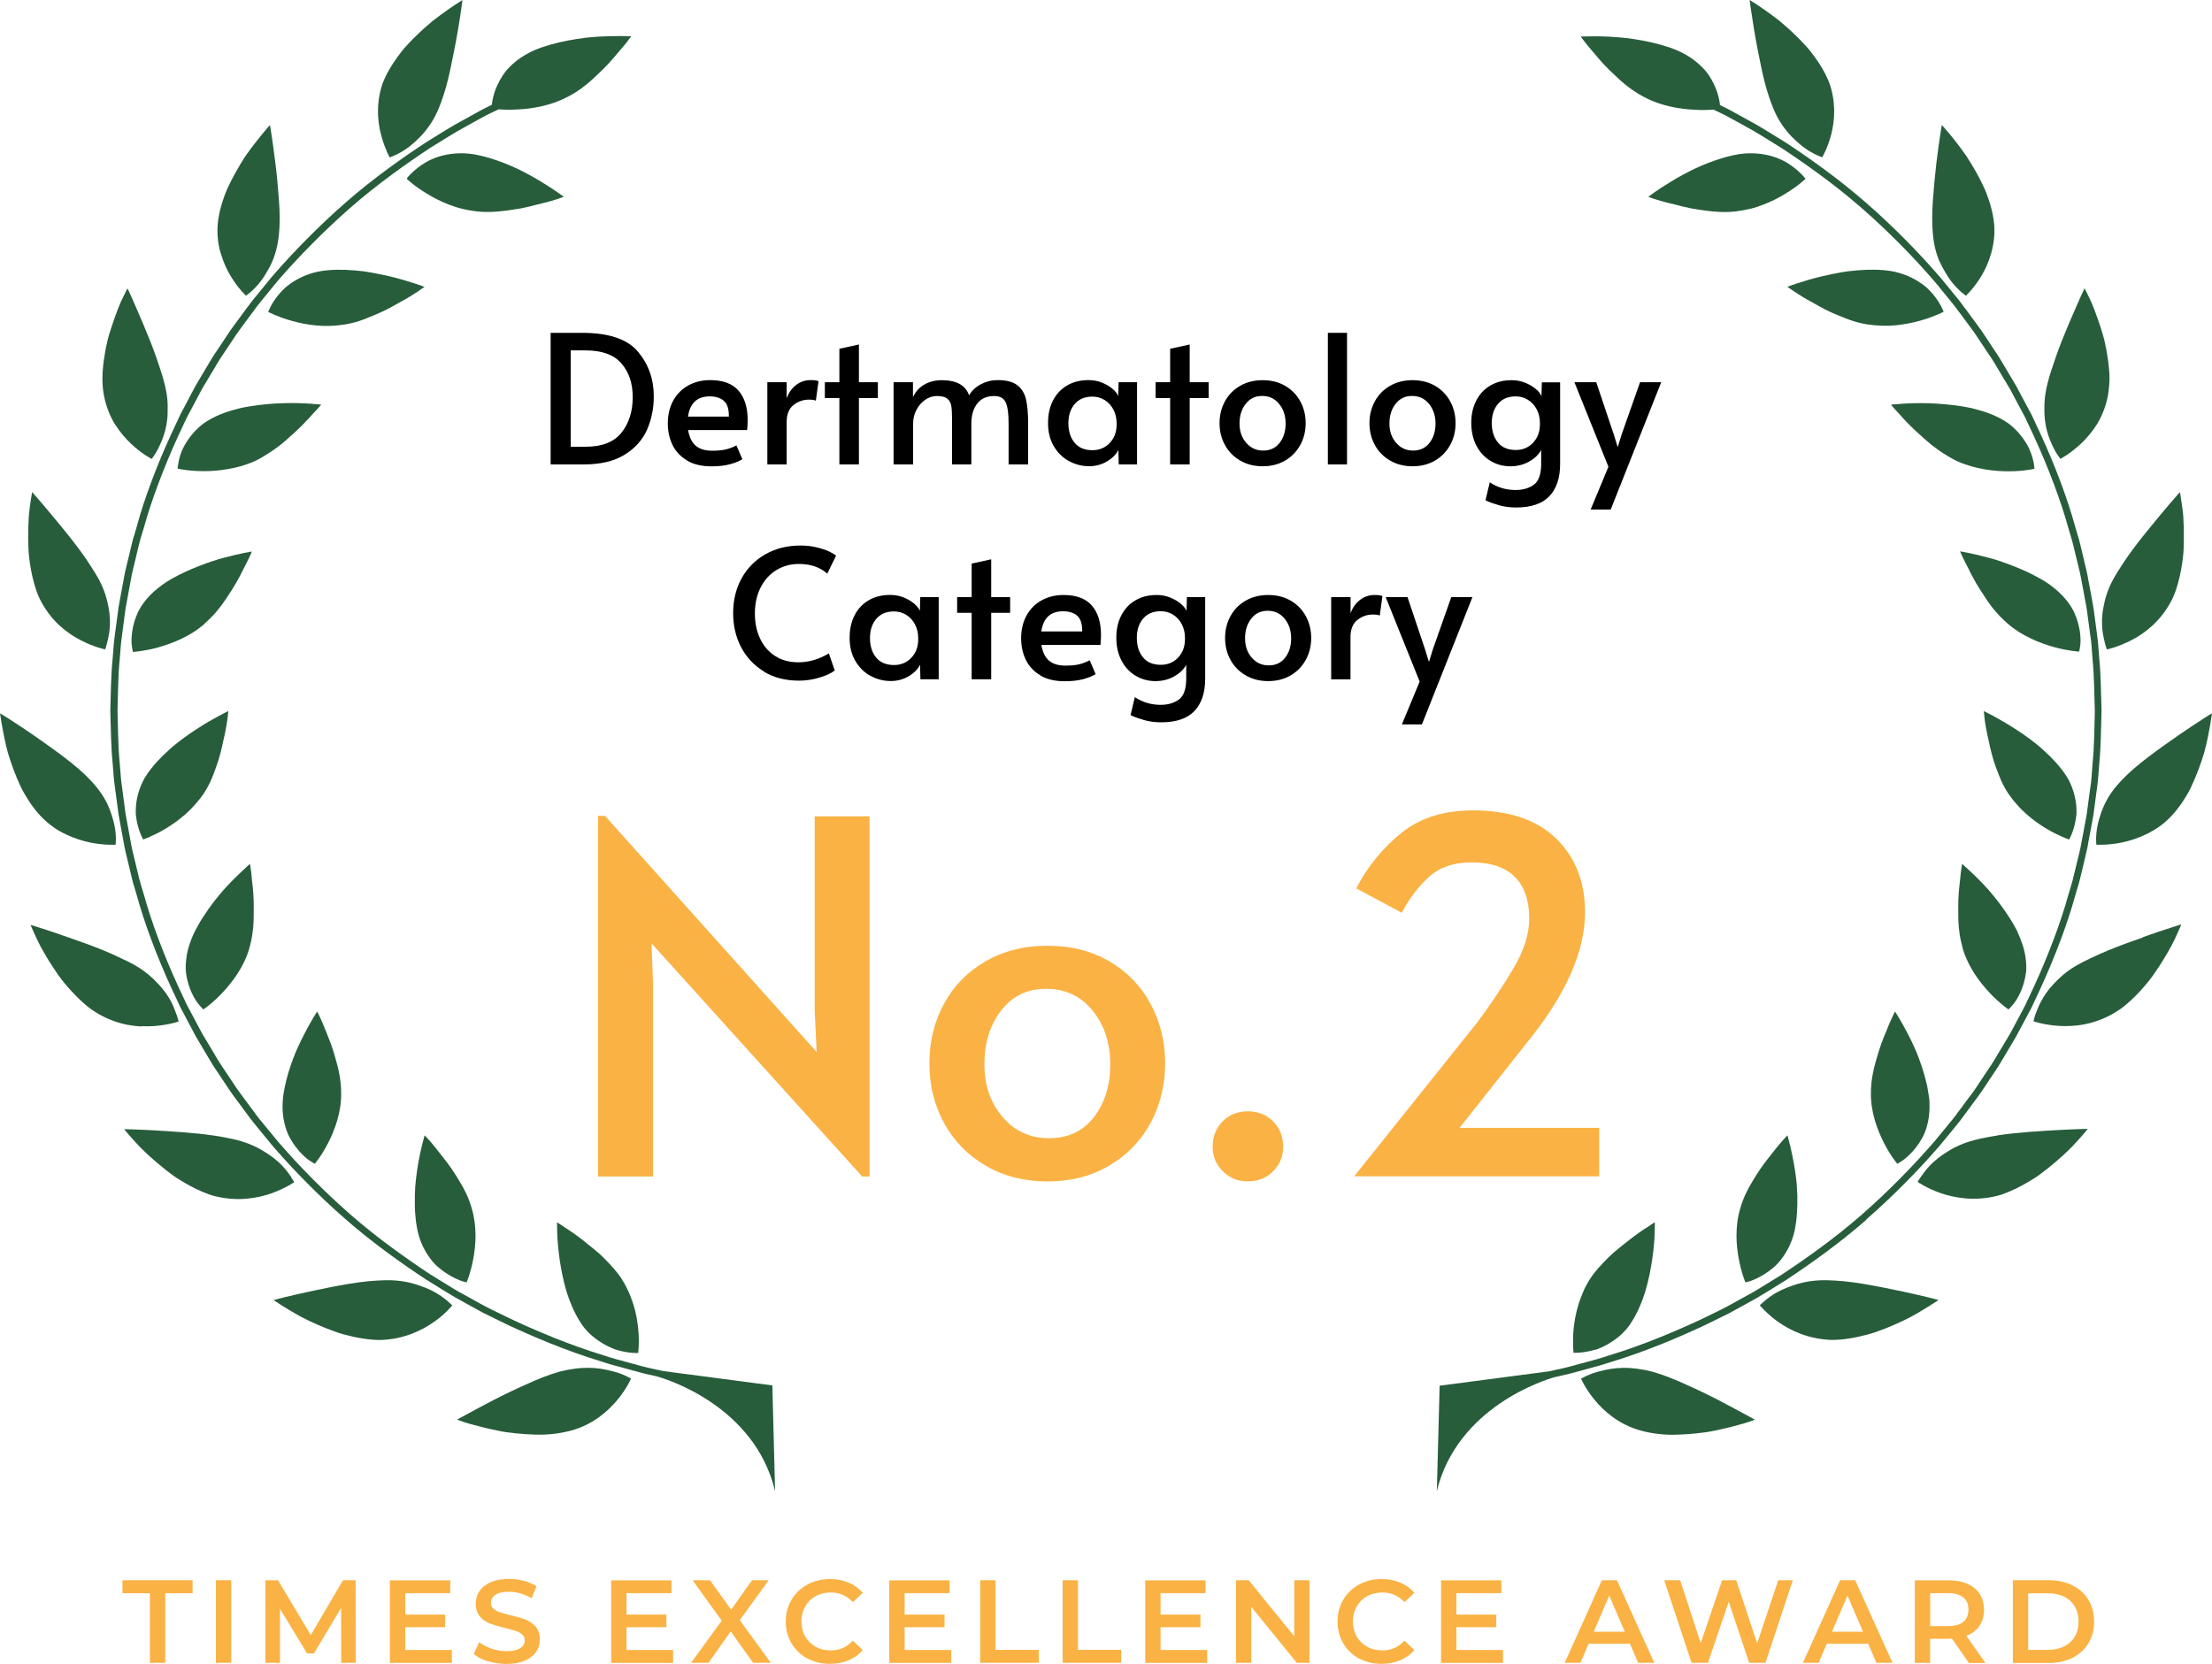 <svg xmlns="http://www.w3.org/2000/svg" id="Layer_2" data-name="Layer 2" viewBox="0 0 300 225.72"><defs><style>      .cls-1 {        fill: #275d3b;      }      .cls-2 {        fill: #fab244;      }    </style></defs><g id="Layer_1-2" data-name="Layer 1"><g><g><g><path class="cls-1" d="M79.81,185.54c-.58,0-1.19,.03-1.84,.12-.17,.03-.34,.05-.5,.08-.17,.02-.33,.06-.51,.08-.34,.07-.69,.15-1.05,.24-1.43,.39-2.99,1.02-4.56,1.74-1.54,.68-3.09,1.43-4.48,2.15-1.39,.71-2.61,1.39-3.49,1.86-.87,.46-1.39,.76-1.39,.76,0,0,.14,.05,.41,.15,.27,.09,.64,.24,1.13,.37,.98,.28,2.34,.64,3.9,.96,.39,.08,.78,.16,1.19,.22,.42,.06,.84,.1,1.27,.15,.86,.09,1.73,.16,2.6,.18,1.74,.07,3.48-.14,4.98-.55,3-.82,5.04-2.67,6.3-4.2,1.27-1.55,1.81-2.84,1.81-2.84,0,0-1.03-.67-2.74-1.06-.85-.21-1.87-.41-3.02-.41Z"></path><path class="cls-1" d="M84.4,173.61c-.7-1.11-1.63-2.09-2.58-3.04-.47-.47-.98-.9-1.48-1.3-.26-.21-.5-.4-.73-.59-.23-.2-.48-.38-.7-.56-.93-.72-1.77-1.29-2.38-1.67-.61-.42-.99-.65-.99-.65,0,0,0,.54,.03,1.44,.03,.9,.12,2.1,.31,3.47,.2,1.38,.49,2.92,.93,4.42,.45,1.46,1.06,2.88,1.79,4.05,.17,.3,.37,.58,.57,.84,.09,.13,.2,.25,.31,.37,.1,.12,.2,.23,.31,.34,.43,.43,.89,.8,1.34,1.11,.45,.31,.9,.58,1.34,.79,.44,.21,.86,.4,1.27,.51,1.62,.47,2.81,.39,2.81,.39,0,0,.2-1.4,0-3.32-.1-.96-.27-2.06-.62-3.17-.09-.28-.18-.57-.29-.84-.1-.29-.22-.59-.34-.87-.26-.57-.55-1.15-.9-1.7Z"></path><path class="cls-1" d="M60.74,176.52c-.39-.33-.97-.78-1.72-1.21-.39-.21-.8-.42-1.27-.61-.47-.19-1-.36-1.54-.54-1.1-.32-2.39-.52-3.9-.5-.77,.02-1.55,.06-2.37,.14-.8,.08-1.66,.19-2.49,.33-.86,.14-1.71,.3-2.54,.46-.82,.17-1.63,.33-2.39,.49-1.53,.32-2.88,.64-3.85,.87-.99,.24-1.57,.4-1.57,.4,0,0,.5,.35,1.35,.88,.41,.26,.94,.57,1.52,.91,.28,.17,.6,.34,.92,.52,.32,.17,.67,.34,1.03,.51,.71,.34,1.48,.67,2.26,.99,.4,.16,.8,.31,1.21,.45,.21,.08,.4,.15,.61,.22,.21,.06,.41,.12,.62,.18,1.69,.46,3.4,.76,4.95,.76,3.16-.09,5.59-1.27,7.24-2.42,.83-.56,1.46-1.15,1.89-1.58,.42-.42,.64-.7,.64-.7,0,0-.05-.05-.15-.14-.11-.1-.26-.22-.45-.4Z"></path><path class="cls-1" d="M56.83,167.71c.39,1.29,1,2.36,1.68,3.21,.33,.44,.7,.8,1.08,1.1,.37,.31,.74,.57,1.1,.8,.71,.45,1.35,.73,1.82,.91,.23,.09,.44,.13,.56,.17,.15,.04,.21,.05,.21,.05,0,0,.15-.32,.33-.88,.18-.56,.4-1.35,.58-2.31,.36-1.92,.52-4.44-.23-6.91-.35-1.27-.94-2.49-1.64-3.61-.67-1.14-1.41-2.23-2.13-3.12-.37-.44-.68-.89-1-1.27-.29-.38-.58-.71-.81-.99-.47-.54-.79-.85-.79-.85,0,0-.16,.52-.36,1.38-.22,.86-.47,2.06-.67,3.44-.1,.7-.2,1.44-.25,2.2-.04,.75-.07,1.52-.05,2.28,0,.77,.05,1.54,.14,2.28,.1,.74,.23,1.47,.43,2.11Z"></path><path class="cls-1" d="M39.5,159.67c-.29-.42-.69-1-1.3-1.62-.6-.61-1.39-1.26-2.38-1.85-.97-.61-2.15-1.15-3.59-1.53-.5-.13-1-.24-1.54-.34-.52-.11-1.05-.2-1.6-.28-2.74-.41-5.85-.57-8.19-.72-2.37-.13-4.06-.16-4.06-.16,0,0,.57,.73,1.56,1.8,.96,1.08,2.43,2.42,4.07,3.72,.25,.2,.51,.38,.76,.58,.13,.1,.26,.19,.4,.29,.12,.09,.27,.17,.4,.27,.56,.35,1.12,.69,1.69,1,.58,.31,1.14,.59,1.72,.83,.58,.25,1.13,.46,1.72,.6,3.07,.76,5.72,.29,7.64-.38,1.93-.69,3.1-1.52,3.1-1.52,0,0-.13-.26-.42-.67Z"></path><path class="cls-1" d="M40.52,156.1c.56,.62,1.07,1.08,1.5,1.36,.42,.28,.68,.4,.68,.4,0,0,.92-1.08,1.79-2.8,.9-1.74,1.8-4.14,1.78-6.7,0-.94-.09-1.93-.29-2.87-.09-.47-.22-.94-.34-1.41-.14-.45-.25-.92-.39-1.36-.23-.77-.5-1.49-.77-2.14-.07-.17-.14-.32-.19-.48-.07-.15-.12-.31-.19-.46-.11-.3-.22-.57-.33-.82-.43-1-.76-1.61-.76-1.61,0,0-.83,1.27-1.81,3.19-.25,.48-.5,.99-.75,1.55-.13,.28-.25,.57-.38,.85-.12,.28-.23,.58-.34,.87-.44,1.18-.84,2.45-1.09,3.7-.11,.48-.18,.96-.25,1.43-.05,.47-.07,.92-.07,1.35,0,1.36,.28,2.54,.68,3.55,.42,.99,1,1.78,1.54,2.4Z"></path><path class="cls-1" d="M19.13,139.2c.59,.03,1.15,.02,1.68-.01,2.04-.14,3.41-.62,3.41-.62,0,0-.06-.29-.21-.77-.08-.24-.19-.52-.32-.83-.11-.33-.28-.69-.46-1.06-.4-.76-.96-1.59-1.75-2.42-.18-.19-.38-.39-.61-.63-.22-.21-.45-.42-.69-.62-.5-.41-1.06-.82-1.69-1.19-.64-.38-1.34-.74-2.11-1.08-.72-.35-1.49-.7-2.27-1.02-1.57-.64-3.22-1.24-4.72-1.75-1.46-.52-2.76-.96-3.71-1.26-.95-.31-1.54-.48-1.54-.48,0,0,.23,.55,.64,1.44,.21,.45,.45,.99,.76,1.57,.32,.58,.69,1.2,1.09,1.87,.42,.65,.86,1.34,1.35,2.03,.12,.16,.24,.33,.37,.5,.14,.16,.27,.33,.4,.5,.28,.33,.56,.65,.84,.97,.58,.63,1.18,1.24,1.8,1.78,.31,.28,.62,.53,.95,.77,.33,.23,.66,.44,1,.64,1.35,.78,2.7,1.24,3.97,1.49,.64,.12,1.24,.19,1.82,.22Z"></path><path class="cls-1" d="M25.22,131.93c.13,1.05,.43,1.97,.77,2.72,.17,.37,.36,.7,.53,.99,.18,.29,.37,.52,.52,.71,.32,.38,.54,.58,.54,.58,0,0,1.19-.79,2.54-2.22,.34-.35,.68-.74,1.02-1.17,.36-.44,.71-.92,1.04-1.41,.65-1,1.23-2.13,1.6-3.37,.09-.31,.16-.62,.24-.94,.07-.32,.14-.65,.19-.98,.1-.65,.17-1.32,.19-1.97,.02-1.3,.04-2.6-.05-3.73-.04-.57-.1-1.1-.16-1.57-.04-.48-.08-.9-.12-1.25-.08-.71-.17-1.13-.17-1.13,0,0-.42,.35-1.07,.97-.65,.61-1.56,1.5-2.52,2.57-.92,1.06-1.89,2.29-2.73,3.61-.43,.65-.81,1.33-1.16,2.01-.33,.67-.59,1.34-.79,1.99-.21,.65-.32,1.28-.38,1.88-.04,.3-.06,.59-.06,.88,0,.14,0,.29,0,.42,0,.14,.03,.27,.05,.41Z"></path><path class="cls-1" d="M7.18,112.16c.58,.41,1.16,.74,1.76,1.02,1.16,.56,2.3,.9,3.3,1.11,2,.4,3.44,.29,3.44,.29,0,0,.17-1.18-.2-2.83-.09-.42-.24-.86-.38-1.32-.15-.47-.34-.96-.58-1.47-.25-.5-.56-1.02-.93-1.54-.19-.27-.39-.52-.62-.79-.11-.13-.22-.26-.34-.4-.12-.13-.23-.26-.36-.39-1.96-2.12-5.14-4.29-7.64-6.06-1.27-.87-2.42-1.63-3.26-2.17-.84-.54-1.36-.85-1.36-.85,0,0,.07,.58,.24,1.55,.17,.96,.41,2.29,.81,3.77,.45,1.48,1.02,3.09,1.74,4.61,.18,.38,.38,.76,.6,1.12,.22,.36,.43,.71,.66,1.05,.46,.68,.96,1.32,1.48,1.86,.54,.56,1.07,1.04,1.66,1.44Z"></path><path class="cls-1" d="M19.39,113.88s1.38-.46,3.08-1.48c.86-.52,1.79-1.17,2.69-1.96,.45-.4,.88-.83,1.29-1.3,.42-.47,.83-.98,1.2-1.53,.36-.55,.68-1.14,.95-1.74,.28-.6,.48-1.22,.72-1.85,.46-1.25,.76-2.5,.98-3.61,.28-1.13,.44-2.11,.54-2.82,.09-.7,.12-1.13,.12-1.13,0,0-.5,.24-1.29,.66-.8,.43-1.89,1.05-3.1,1.84-1.19,.79-2.53,1.73-3.67,2.78-1.16,1.04-2.23,2.19-3,3.35-.4,.58-.66,1.15-.88,1.71-.21,.56-.36,1.11-.46,1.64-.1,.52-.14,1.04-.15,1.51-.02,.47,.05,.91,.12,1.32,.29,1.61,.89,2.61,.89,2.61Z"></path><path class="cls-1" d="M4.05,76.37c.09,.63,.21,1.26,.35,1.87,.29,1.23,.64,2.39,1.21,3.42,.73,1.35,1.62,2.43,2.56,3.28,.95,.85,1.92,1.48,2.84,1.94,1.83,.93,3.24,1.21,3.24,1.21,0,0,.13-.27,.24-.76,.12-.49,.31-1.17,.38-2.02,.08-.84,.06-1.84-.15-2.94-.2-1.1-.55-2.31-1.22-3.6-.23-.42-.48-.87-.77-1.32-.13-.22-.28-.44-.43-.67-.15-.21-.29-.45-.43-.67-.76-1.12-1.61-2.26-2.47-3.34-.86-1.08-1.72-2.12-2.46-3-1.47-1.78-2.58-3.02-2.58-3.02,0,0-.18,.9-.35,2.32-.11,.71-.14,1.56-.17,2.47-.03,.92-.03,1.91,.02,2.93,.02,.62,.1,1.26,.19,1.9Z"></path><path class="cls-1" d="M27.74,84.59c.19-.15,.36-.32,.53-.49,.18-.17,.36-.34,.53-.52,.35-.35,.67-.73,.96-1.12,.31-.38,.59-.78,.86-1.18,.28-.42,.54-.82,.78-1.19,.44-.68,.83-1.36,1.15-1.98,.17-.32,.32-.62,.46-.9,.12-.29,.29-.55,.4-.79,.5-.97,.75-1.61,.75-1.61,0,0-1.53,.24-3.69,.82-.53,.14-1.12,.3-1.69,.5-.57,.19-1.19,.41-1.78,.65-1.22,.47-2.46,1.03-3.62,1.68-.89,.49-1.65,1.05-2.34,1.64-1.04,.9-1.8,1.89-2.29,2.86-.46,.96-.71,1.9-.82,2.71-.11,.82-.13,1.5-.04,1.99,.06,.48,.14,.77,.14,.77,0,0,1.44-.07,3.37-.6,1.92-.53,4.4-1.49,6.35-3.22Z"></path><path class="cls-1" d="M15.62,57.59c.68,1.07,1.45,1.95,2.19,2.64,1.47,1.38,2.76,2.02,2.76,2.02,0,0,.19-.23,.46-.65,.27-.42,.6-1.07,.92-1.84,.32-.79,.61-1.74,.73-2.86,.06-.55,.06-1.16,.06-1.78s-.06-1.29-.19-2c-.13-.71-.32-1.45-.55-2.22-.12-.38-.24-.77-.38-1.16-.13-.38-.26-.77-.39-1.16-.54-1.56-1.17-3.12-1.77-4.53-.3-.69-.58-1.36-.84-1.96-.26-.59-.5-1.12-.68-1.56-.39-.89-.65-1.41-.65-1.41,0,0-.29,.52-.7,1.41-.23,.44-.44,.99-.68,1.6-.23,.62-.48,1.3-.72,2.03-.12,.37-.24,.74-.36,1.12-.11,.39-.23,.78-.31,1.19-.19,.8-.33,1.64-.45,2.47-.11,.83-.18,1.67-.18,2.47,0,.82,.08,1.61,.23,2.35,.3,1.49,.83,2.75,1.49,3.83Z"></path><path class="cls-1" d="M36.27,61.58c.58-.36,1.15-.76,1.69-1.17,.53-.42,1.02-.85,1.49-1.29,.47-.42,.94-.84,1.35-1.25,.41-.41,.79-.81,1.12-1.16,.16-.19,.31-.36,.46-.52,.15-.16,.28-.3,.41-.43,.5-.53,.77-.87,.77-.87,0,0-.56-.07-1.48-.13-.92-.06-2.23-.12-3.65-.07-1.43,.04-3.06,.18-4.64,.44-.4,.07-.8,.14-1.19,.23-.38,.1-.75,.19-1.12,.3-.73,.21-1.43,.47-2.08,.76-.63,.29-1.21,.62-1.72,.97-.51,.36-.91,.76-1.3,1.15-.73,.8-1.25,1.63-1.61,2.37-.35,.75-.49,1.42-.58,1.9-.09,.48-.1,.76-.1,.76,0,0,1.41,.33,3.42,.34,1,.01,2.14-.06,3.34-.27,1.22-.2,2.48-.54,3.7-1.09,.6-.28,1.18-.61,1.74-.98Z"></path><path class="cls-1" d="M29.94,34.36c.35,1.21,.84,2.25,1.35,3.1,1.02,1.69,2.07,2.65,2.07,2.65,0,0,1.03-.67,2.06-2.03,.26-.35,.52-.73,.76-1.17,.25-.42,.52-.89,.73-1.4,.45-1.02,.77-2.26,.92-3.7,.15-1.42,.12-3.04,0-4.69-.13-1.68-.27-3.31-.46-4.82-.18-1.5-.37-2.83-.51-3.79-.15-.95-.24-1.53-.24-1.53,0,0-.12,.1-.3,.31-.17,.21-.43,.51-.75,.89-.63,.77-1.49,1.85-2.37,3.12-.83,1.31-1.69,2.8-2.38,4.32-.66,1.55-1.13,3.18-1.28,4.66-.04,.38-.05,.74-.05,1.09s.03,.72,.06,1.06c.07,.69,.2,1.33,.38,1.94Z"></path><path class="cls-1" d="M48.74,43.53c.33-.1,.64-.22,.96-.35,.15-.06,.31-.13,.47-.19,.17-.07,.32-.13,.47-.19,1.28-.51,2.44-1.13,3.45-1.72,1.05-.55,1.91-1.1,2.52-1.5,.3-.21,.54-.38,.7-.49,.18-.11,.27-.17,.27-.17,0,0-.14-.05-.37-.14-.25-.09-.59-.21-1.02-.35-.86-.28-2.08-.65-3.49-.98-.71-.16-1.45-.32-2.24-.46-.39-.07-.78-.13-1.18-.19-.39-.05-.8-.09-1.18-.12-1.6-.14-3.19-.13-4.61,.1-1.39,.24-2.53,.72-3.48,1.29-.48,.28-.91,.59-1.27,.9-.36,.32-.66,.65-.93,.97-1.07,1.28-1.43,2.37-1.43,2.37,0,0,1.27,.68,3.22,1.22,.96,.27,2.09,.51,3.3,.62,1.23,.12,2.49,.07,3.84-.13,.67-.11,1.34-.27,1.98-.48Z"></path><path class="cls-1" d="M52.43,20.51c.25,.54,.43,.84,.43,.84,0,0,.08-.03,.21-.08,.13-.05,.32-.13,.55-.24,.48-.21,1.12-.56,1.82-1.08,1.35-1.07,3.03-2.65,4.11-5.37,.36-.89,.69-1.87,.98-2.92,.36-1.3,.65-2.69,.91-4.03,.27-1.32,.51-2.6,.7-3.73,.38-2.26,.58-3.88,.58-3.89,0,0-.81,.49-2.01,1.33-.59,.41-1.29,.92-2.03,1.5-.73,.6-1.49,1.28-2.23,2.01-.47,.45-.92,.91-1.34,1.38-.12,.12-.23,.24-.33,.36-.1,.12-.2,.25-.3,.38-.2,.25-.39,.51-.58,.77-.75,1.03-1.4,2.1-1.84,3.15-.3,.68-.47,1.4-.6,2.07-.12,.68-.19,1.33-.19,1.96-.03,1.25,.15,2.38,.4,3.32,.24,.96,.54,1.72,.79,2.27Z"></path><path class="cls-1" d="M70.54,28.29c.81-.16,1.58-.35,2.29-.54,.71-.16,1.35-.33,1.89-.48,1.07-.31,1.74-.58,1.74-.58,0,0-1.22-.93-3.1-2.06-.92-.56-2.03-1.18-3.22-1.75-1.19-.56-2.44-1.05-3.7-1.43-.97-.29-1.94-.52-2.86-.61-2.8-.25-5,.55-6.37,1.52-.7,.47-1.21,.94-1.56,1.3-.18,.17-.31,.32-.38,.42-.08,.11-.11,.17-.11,.17,0,0,.25,.25,.72,.62,.46,.38,1.15,.88,2.02,1.4,.85,.52,1.87,1.06,3,1.49,.57,.21,1.16,.42,1.78,.56,.62,.16,1.26,.26,1.94,.35,1.98,.24,4.03-.08,5.94-.39Z"></path><path class="cls-1" d="M105.12,202.22l-.37-14.29-14.83-1.95c-.32-.07-.62-.14-.95-.21-.57-.13-1.15-.24-1.74-.4-.57-.16-1.16-.32-1.76-.48-1.18-.33-2.4-.62-3.57-1.03-4.77-1.44-9.34-3.41-12.71-4.99-.83-.41-1.61-.79-2.28-1.11-.35-.17-.66-.33-.95-.48-.29-.15-.55-.3-.79-.42-.95-.52-1.49-.83-1.49-.83,0,0-.53-.3-1.49-.82-.95-.54-2.24-1.38-3.83-2.34-3.09-2.04-7.13-4.88-10.83-8.12-3.71-3.24-7.11-6.77-9.52-9.54-.31-.33-.57-.68-.84-1-.27-.32-.51-.63-.75-.91-.48-.57-.88-1.08-1.22-1.49-.35-.41-.58-.76-.74-.99-.17-.23-.27-.35-.27-.35,0,0-.36-.48-1-1.35-.31-.43-.71-.94-1.13-1.55-.41-.61-.88-1.31-1.38-2.07-.25-.38-.52-.77-.79-1.19-.28-.41-.52-.85-.79-1.3-.54-.9-1.1-1.84-1.69-2.82-.53-1-1.08-2.04-1.64-3.09-.15-.27-.29-.53-.43-.8-.12-.27-.25-.55-.38-.81-.25-.55-.51-1.09-.77-1.65-2.03-4.39-3.7-8.94-4.66-12.43-.12-.43-.25-.85-.38-1.25-.11-.39-.22-.77-.31-1.12-.17-.71-.32-1.34-.44-1.86-.25-1.02-.39-1.61-.39-1.61,0,0-.04-.14-.1-.42-.06-.27-.14-.69-.23-1.21-.1-.52-.2-1.14-.34-1.86-.12-.72-.31-1.53-.41-2.43-.12-.89-.25-1.86-.38-2.88-.03-.26-.07-.52-.1-.78-.04-.27-.05-.53-.08-.81-.04-.54-.09-1.09-.13-1.66-.23-2.24-.23-4.65-.3-7.06,.07-2.41,.07-4.81,.3-7.06,.04-.56,.1-1.11,.13-1.65,.03-.27,.04-.54,.08-.8,.03-.27,.07-.52,.1-.78,.13-1.02,.27-1.99,.38-2.88,.1-.9,.29-1.7,.41-2.43,.14-.72,.24-1.35,.34-1.87,.1-.52,.17-.93,.23-1.2,.06-.28,.1-.43,.1-.43,0,0,.14-.58,.39-1.61,.12-.51,.27-1.13,.44-1.85,.08-.36,.2-.74,.31-1.13,.13-.39,.25-.81,.38-1.25,.96-3.49,2.64-8.03,4.66-12.43,.26-.54,.52-1.1,.77-1.64,.13-.28,.26-.54,.38-.82,.14-.27,.28-.53,.43-.8,.56-1.05,1.11-2.09,1.64-3.09,.58-.98,1.15-1.92,1.69-2.82,.27-.44,.51-.89,.79-1.31,.27-.41,.54-.8,.79-1.18,.5-.76,.97-1.46,1.38-2.07,.42-.62,.82-1.13,1.13-1.56,.64-.86,1-1.35,1-1.35,0,0,.1-.12,.27-.35,.16-.23,.39-.57,.74-.98,.34-.41,.74-.92,1.22-1.5,.24-.29,.48-.59,.75-.92,.27-.31,.53-.66,.84-1,2.41-2.76,5.82-6.29,9.52-9.53,3.7-3.24,7.74-6.08,10.83-8.12,1.59-.97,2.88-1.8,3.83-2.34,.95-.52,1.49-.83,1.49-.83,0,0,.54-.3,1.49-.82,.24-.13,.5-.27,.79-.43,.29-.14,.6-.3,.95-.46,.23-.11,.46-.23,.71-.34h.06c.61,.05,1.46,.08,2.46,.02,2.01-.09,4.63-.51,6.93-1.76,1.19-.61,2.31-1.44,3.29-2.34,.47-.46,.98-.91,1.43-1.36,.46-.45,.88-.91,1.25-1.34,.74-.88,1.42-1.64,1.88-2.21,.43-.56,.69-.92,.69-.92,0,0-.56-.02-1.47-.03-.92,0-2.21,.02-3.66,.13-.37,.03-.74,.06-1.12,.11-.38,.05-.76,.1-1.15,.16-.77,.12-1.55,.27-2.33,.45-1.54,.37-3.12,.84-4.31,1.52-1.23,.66-2.18,1.47-2.89,2.3-.69,.84-1.12,1.71-1.44,2.47-.28,.76-.44,1.43-.5,1.92-.02,.1-.02,.18-.03,.26-.09,.05-.18,.1-.27,.13-.34,.17-.66,.33-.96,.48-.28,.16-.55,.3-.8,.44-.95,.53-1.5,.83-1.5,.83,0,0-.56,.3-1.5,.83-.95,.54-2.26,1.38-3.86,2.36-3.13,2.05-7.22,4.92-10.95,8.2-3.74,3.26-7.18,6.83-9.61,9.62-.31,.34-.58,.69-.85,1.01-.27,.33-.52,.64-.76,.93-.48,.58-.89,1.09-1.23,1.5-.35,.41-.58,.77-.76,1-.17,.23-.27,.35-.27,.35,0,0-.36,.5-1,1.36-.31,.44-.73,.96-1.15,1.57-.42,.63-.88,1.33-1.39,2.1-.27,.38-.53,.78-.81,1.2-.27,.41-.52,.86-.8,1.31-.54,.9-1.11,1.86-1.69,2.85-.54,1.01-1.1,2.05-1.65,3.12-.15,.27-.29,.53-.43,.8-.12,.27-.26,.55-.38,.82-.26,.56-.52,1.11-.78,1.67-2.05,4.43-3.76,9.02-4.71,12.55-.14,.44-.26,.86-.37,1.27-.13,.4-.25,.77-.32,1.13-.17,.72-.32,1.35-.45,1.87-.24,1.03-.39,1.62-.39,1.62,0,0-.04,.15-.1,.42-.07,.28-.13,.69-.23,1.21-.09,.52-.21,1.16-.35,1.89-.12,.73-.31,1.55-.41,2.46-.12,.9-.25,1.88-.39,2.92-.03,.26-.07,.52-.1,.78-.04,.27-.05,.54-.08,.82-.05,.54-.08,1.1-.13,1.67-.24,2.26-.24,4.69-.32,7.12,.08,2.43,.08,4.86,.32,7.13,.04,.57,.08,1.12,.13,1.67,.03,.27,.04,.55,.08,.81,.03,.26,.07,.53,.1,.79,.13,1.03,.27,2.02,.39,2.92,.1,.9,.29,1.72,.41,2.46,.14,.73,.26,1.36,.35,1.88,.1,.52,.16,.94,.23,1.22,.06,.27,.1,.42,.1,.42,0,0,.15,.59,.39,1.63,.13,.52,.28,1.15,.45,1.87,.07,.36,.19,.74,.32,1.14,.11,.4,.23,.82,.37,1.26,.96,3.52,2.66,8.1,4.71,12.55,.26,.56,.52,1.11,.78,1.66,.13,.28,.26,.55,.38,.83,.15,.26,.29,.54,.43,.8,.55,1.06,1.12,2.11,1.65,3.12,.58,.99,1.16,1.95,1.69,2.85,.28,.45,.53,.9,.8,1.32,.28,.41,.54,.81,.81,1.2,.51,.77,.97,1.47,1.39,2.09,.42,.62,.83,1.14,1.15,1.57,.64,.87,1,1.36,1,1.36,0,0,.1,.13,.27,.36,.18,.23,.41,.58,.76,.99,.34,.42,.75,.93,1.23,1.51,.23,.29,.49,.6,.76,.92,.27,.32,.53,.68,.85,1.02,2.43,2.8,5.87,6.36,9.61,9.62,3.74,3.27,7.83,6.15,10.95,8.2,1.6,.98,2.91,1.82,3.86,2.37,.95,.53,1.5,.83,1.5,.83,0,0,.54,.31,1.5,.83,.24,.13,.51,.28,.8,.44,.3,.15,.62,.3,.96,.47,.68,.34,1.45,.72,2.3,1.13,3.4,1.59,8.03,3.58,12.85,5.03,1.19,.42,2.41,.7,3.61,1.04,.59,.16,1.19,.33,1.77,.48,.58,.17,1.17,.27,1.75,.41,.12,.03,.23,.05,.35,.08,1.19,.33,13.2,3.93,16.02,15.46Z"></path></g><g><path class="cls-1" d="M233.14,189.96c-1.39-.72-2.95-1.47-4.48-2.15-1.57-.72-3.14-1.35-4.57-1.74-.35-.09-.71-.18-1.04-.24-.18-.03-.35-.06-.51-.08-.17-.03-.33-.06-.49-.08-.66-.09-1.27-.13-1.87-.12-1.15,0-2.17,.2-3.02,.41-1.7,.4-2.73,1.06-2.73,1.06,0,0,.54,1.29,1.81,2.84,1.26,1.54,3.3,3.38,6.3,4.2,1.49,.41,3.25,.63,4.98,.55,.87-.02,1.74-.09,2.6-.18,.42-.05,.85-.1,1.26-.15,.41-.06,.81-.14,1.19-.22,1.56-.31,2.92-.68,3.9-.96,.49-.13,.86-.29,1.13-.37,.27-.1,.4-.15,.4-.15,0,0-.51-.3-1.38-.76-.87-.46-2.1-1.14-3.49-1.86Z"></path><path class="cls-1" d="M216.26,183.13c.41-.11,.83-.29,1.27-.51,.44-.21,.89-.48,1.34-.79,.45-.31,.89-.68,1.32-1.11,.11-.11,.22-.23,.31-.34,.11-.12,.22-.24,.31-.37,.2-.26,.39-.54,.57-.84,.73-1.17,1.34-2.59,1.78-4.05,.45-1.5,.74-3.04,.94-4.42,.19-1.37,.3-2.57,.31-3.47,.03-.9,.03-1.44,.03-1.44,0,0-.39,.23-.98,.65-.63,.38-1.47,.96-2.38,1.67-.23,.18-.46,.37-.71,.56-.23,.19-.49,.38-.74,.59-.5,.4-1,.83-1.48,1.3-.95,.95-1.88,1.93-2.58,3.04-.34,.55-.65,1.13-.88,1.7-.13,.29-.24,.58-.34,.87-.11,.28-.21,.56-.29,.84-.34,1.12-.53,2.21-.63,3.17-.19,1.92-.02,3.32-.02,3.32,0,0,1.2,.08,2.83-.39Z"></path><path class="cls-1" d="M257.49,175.08c-.77-.15-1.58-.32-2.39-.49-.84-.16-1.69-.32-2.54-.46-.85-.14-1.69-.25-2.5-.33-.81-.08-1.59-.12-2.34-.14-1.52-.02-2.81,.18-3.91,.5-.55,.17-1.08,.35-1.54,.54-.47,.19-.9,.4-1.28,.61-.77,.43-1.34,.88-1.72,1.21-.2,.18-.35,.3-.46,.4-.1,.09-.14,.14-.14,.14,0,0,.22,.28,.65,.7,.44,.43,1.07,1.02,1.88,1.58,1.64,1.15,4.09,2.33,7.25,2.42,1.55,0,3.25-.3,4.94-.76,.22-.06,.42-.12,.63-.18,.2-.07,.41-.14,.61-.22,.42-.14,.82-.3,1.21-.45,.79-.32,1.55-.65,2.26-.99,.36-.17,.71-.34,1.03-.51,.32-.18,.63-.35,.92-.52,.57-.34,1.08-.65,1.51-.91,.85-.53,1.35-.88,1.35-.88,0,0-.59-.16-1.57-.4-.97-.23-2.33-.55-3.85-.87Z"></path><path class="cls-1" d="M242.78,155.39c-.21-.86-.36-1.38-.36-1.38,0,0-.31,.31-.79,.85-.23,.28-.52,.61-.82,.99-.31,.38-.63,.83-1,1.27-.73,.9-1.45,1.98-2.13,3.12-.69,1.12-1.28,2.34-1.64,3.61-.75,2.47-.59,4.99-.22,6.91,.18,.96,.39,1.75,.58,2.31,.18,.56,.32,.88,.32,.88,0,0,.08-.01,.22-.05,.13-.03,.33-.08,.57-.17,.46-.17,1.11-.46,1.82-.91,.36-.23,.73-.49,1.1-.8,.37-.31,.73-.66,1.07-1.1,.68-.86,1.29-1.92,1.69-3.21,.2-.64,.33-1.37,.43-2.11,.08-.74,.13-1.52,.14-2.28,.02-.77,0-1.53-.06-2.28-.04-.76-.14-1.5-.24-2.2-.22-1.38-.47-2.59-.67-3.44Z"></path><path class="cls-1" d="M270.91,154.03c-.56,.09-1.09,.17-1.61,.28-.52,.1-1.04,.21-1.52,.34-1.45,.38-2.64,.92-3.59,1.53-.99,.59-1.78,1.24-2.38,1.85-.61,.62-1.01,1.21-1.3,1.62-.3,.41-.43,.67-.43,.67,0,0,1.16,.84,3.1,1.52,1.92,.66,4.59,1.14,7.65,.38,.58-.14,1.15-.35,1.72-.6,.57-.24,1.15-.52,1.72-.83,.57-.31,1.14-.65,1.69-1,.14-.09,.27-.18,.41-.27,.13-.1,.27-.19,.39-.29,.26-.19,.51-.38,.77-.58,1.63-1.3,3.11-2.63,4.06-3.72,.99-1.07,1.57-1.8,1.57-1.8,0,0-1.69,.03-4.06,.16-2.34,.14-5.45,.31-8.19,.72Z"></path><path class="cls-1" d="M260.29,143.67c-.11-.29-.23-.59-.34-.87-.12-.28-.24-.57-.37-.85-.25-.56-.51-1.07-.75-1.55-.98-1.92-1.82-3.19-1.82-3.19,0,0-.32,.61-.76,1.61-.1,.25-.21,.52-.33,.82-.05,.15-.12,.31-.18,.46-.07,.16-.14,.31-.21,.48-.26,.65-.53,1.37-.76,2.14-.15,.44-.25,.91-.4,1.36-.13,.46-.24,.93-.34,1.41-.2,.94-.3,1.93-.29,2.87-.02,2.56,.89,4.96,1.78,6.7,.87,1.72,1.79,2.8,1.79,2.8,0,0,.27-.12,.67-.4,.43-.28,.94-.74,1.5-1.36,.54-.62,1.11-1.41,1.54-2.4,.4-1.01,.67-2.19,.67-3.55,0-.43,0-.88-.07-1.35-.07-.47-.15-.95-.24-1.43-.27-1.25-.65-2.52-1.1-3.7Z"></path><path class="cls-1" d="M290.62,127.17c-1.5,.51-3.14,1.1-4.7,1.75-.79,.33-1.55,.67-2.29,1.02-.75,.34-1.45,.7-2.1,1.08-.64,.38-1.2,.78-1.69,1.19-.25,.21-.47,.41-.69,.62-.23,.24-.44,.44-.62,.63-.79,.83-1.34,1.67-1.73,2.42-.21,.38-.36,.73-.49,1.06-.12,.32-.24,.59-.32,.83-.15,.48-.19,.77-.19,.77,0,0,1.35,.48,3.41,.62,.51,.03,1.07,.04,1.66,.01,.58-.04,1.19-.1,1.82-.22,1.26-.25,2.61-.71,3.97-1.49,.33-.2,.67-.42,1-.64,.32-.24,.64-.5,.94-.77,.62-.54,1.23-1.14,1.81-1.78,.27-.32,.56-.64,.83-.97,.14-.17,.28-.34,.4-.5,.14-.17,.25-.34,.37-.5,.49-.69,.94-1.37,1.34-2.03,.41-.66,.78-1.29,1.09-1.87,.32-.58,.57-1.12,.77-1.57,.41-.89,.63-1.44,.63-1.44,0,0-.58,.17-1.52,.48-.95,.31-2.25,.74-3.72,1.26Z"></path><path class="cls-1" d="M273.61,126.35c-.35-.68-.74-1.35-1.17-2.01-.85-1.31-1.81-2.55-2.73-3.61-.96-1.07-1.86-1.96-2.53-2.57-.65-.62-1.07-.97-1.07-.97,0,0-.08,.42-.17,1.13-.04,.35-.09,.77-.13,1.25-.05,.47-.12,1-.16,1.57-.09,1.12-.07,2.43-.05,3.73,.03,.65,.09,1.32,.19,1.97,.06,.33,.12,.66,.2,.98,.07,.32,.15,.63,.23,.94,.38,1.24,.95,2.36,1.6,3.37,.32,.5,.68,.97,1.03,1.41,.36,.43,.69,.82,1.02,1.17,1.34,1.42,2.53,2.22,2.53,2.22,0,0,.22-.2,.54-.58,.15-.18,.35-.42,.53-.71,.18-.29,.35-.62,.53-.99,.34-.75,.64-1.68,.77-2.72,.02-.14,.04-.27,.04-.41,0-.14,0-.28,0-.42,0-.28-.03-.58-.05-.88-.07-.6-.19-1.23-.39-1.88-.21-.65-.46-1.32-.79-1.99Z"></path><path class="cls-1" d="M298.65,97.61c-.84,.54-1.99,1.29-3.26,2.17-2.5,1.76-5.67,3.94-7.64,6.06-.12,.13-.25,.26-.36,.39-.12,.13-.23,.27-.35,.4-.23,.27-.43,.52-.61,.79-.38,.52-.68,1.04-.93,1.54-.24,.51-.45,1-.59,1.47-.15,.46-.3,.91-.38,1.32-.38,1.65-.21,2.83-.21,2.83,0,0,1.43,.11,3.43-.29,1-.21,2.14-.55,3.3-1.11,.58-.28,1.18-.62,1.76-1.02,.58-.41,1.12-.88,1.66-1.44,.52-.55,1.01-1.18,1.48-1.86,.23-.34,.45-.7,.66-1.05,.22-.36,.42-.74,.59-1.12,.72-1.52,1.3-3.13,1.75-4.61,.39-1.47,.64-2.8,.81-3.77,.16-.97,.23-1.55,.23-1.55,0,0-.52,.31-1.35,.85Z"></path><path class="cls-1" d="M277.53,112.4c1.71,1.02,3.09,1.48,3.09,1.48,0,0,.6-.99,.88-2.61,.07-.4,.15-.85,.12-1.32,0-.48-.04-.99-.15-1.51-.1-.53-.24-1.08-.46-1.64-.22-.56-.48-1.14-.88-1.71-.78-1.16-1.84-2.31-3.01-3.35-1.13-1.05-2.48-1.99-3.68-2.78-1.21-.78-2.3-1.41-3.1-1.84-.79-.42-1.29-.66-1.29-.66,0,0,.04,.43,.12,1.13,.09,.71,.26,1.69,.53,2.82,.22,1.11,.52,2.36,.97,3.61,.25,.63,.46,1.25,.73,1.85,.27,.6,.58,1.19,.95,1.74,.37,.55,.77,1.06,1.2,1.53,.4,.47,.84,.9,1.29,1.3,.89,.79,1.83,1.44,2.68,1.96Z"></path><path class="cls-1" d="M285.12,85.31c.08,.84,.27,1.53,.38,2.02,.13,.48,.24,.76,.24,.76,0,0,1.42-.27,3.25-1.21,.92-.46,1.89-1.08,2.84-1.94,.94-.85,1.84-1.93,2.57-3.28,.57-1.02,.92-2.19,1.21-3.42,.15-.62,.25-1.25,.35-1.87,.09-.64,.17-1.28,.19-1.9,.04-1.02,.04-2.02,.02-2.93-.03-.91-.06-1.76-.17-2.47-.18-1.42-.35-2.32-.35-2.32,0,0-1.11,1.24-2.59,3.02-.72,.88-1.59,1.92-2.45,3-.86,1.08-1.72,2.22-2.47,3.34-.14,.22-.29,.46-.44,.67-.15,.23-.3,.46-.43,.67-.28,.44-.54,.89-.77,1.32-.68,1.29-1.03,2.5-1.22,3.6-.23,1.1-.23,2.1-.16,2.94Z"></path><path class="cls-1" d="M282.12,87.64c.08-.48,.07-1.17-.04-1.99-.13-.8-.37-1.74-.83-2.71-.49-.97-1.25-1.95-2.29-2.86-.68-.59-1.44-1.15-2.36-1.64-1.14-.65-2.38-1.21-3.6-1.68-.61-.24-1.21-.46-1.78-.65-.58-.2-1.17-.36-1.7-.5-2.15-.58-3.69-.82-3.69-.82,0,0,.26,.64,.76,1.61,.12,.24,.27,.5,.41,.79,.13,.28,.28,.59,.45,.9,.32,.62,.71,1.3,1.15,1.98,.24,.37,.5,.77,.78,1.19,.27,.41,.54,.8,.85,1.18,.31,.38,.63,.76,.97,1.12,.18,.18,.36,.35,.53,.52,.18,.17,.35,.34,.53,.49,1.97,1.72,4.43,2.69,6.37,3.22,1.91,.53,3.35,.6,3.35,.6,0,0,.08-.28,.14-.77Z"></path><path class="cls-1" d="M278.06,59.75c.32,.78,.64,1.42,.92,1.84,.28,.43,.46,.65,.46,.65,0,0,1.28-.65,2.75-2.02,.73-.69,1.51-1.57,2.19-2.64,.65-1.07,1.19-2.34,1.49-3.83,.13-.75,.21-1.53,.23-2.35,0-.8-.08-1.63-.19-2.47-.11-.83-.26-1.67-.44-2.47-.08-.42-.21-.81-.31-1.19-.12-.38-.23-.75-.35-1.12-.24-.73-.49-1.41-.72-2.03-.24-.61-.46-1.16-.67-1.6-.42-.89-.71-1.41-.71-1.41,0,0-.25,.52-.65,1.41-.2,.44-.42,.97-.68,1.56-.26,.6-.55,1.26-.85,1.96-.59,1.41-1.23,2.97-1.76,4.53-.13,.39-.27,.78-.39,1.16-.13,.39-.27,.78-.38,1.16-.23,.77-.42,1.51-.54,2.22-.13,.71-.19,1.38-.19,2-.02,.62,0,1.23,.06,1.78,.12,1.12,.4,2.07,.73,2.86Z"></path><path class="cls-1" d="M275.24,60.92c-.36-.74-.88-1.57-1.61-2.37-.38-.39-.79-.79-1.29-1.15-.52-.35-1.08-.68-1.72-.97-.65-.3-1.35-.55-2.09-.76-.37-.11-.73-.2-1.11-.3-.39-.08-.8-.15-1.19-.23-1.6-.26-3.21-.39-4.64-.44-1.42-.05-2.73,.01-3.65,.07-.93,.06-1.48,.13-1.48,.13,0,0,.27,.34,.77,.87,.12,.14,.25,.27,.4,.43,.14,.16,.3,.33,.46,.52,.33,.35,.7,.75,1.12,1.16,.41,.41,.88,.83,1.35,1.25,.47,.44,.97,.87,1.49,1.29,.53,.41,1.08,.81,1.67,1.17,.57,.37,1.14,.7,1.75,.98,1.22,.55,2.49,.89,3.7,1.09,1.19,.21,2.33,.28,3.33,.27,2.01,0,3.42-.34,3.42-.34,0,0,0-.28-.09-.76-.1-.48-.25-1.15-.6-1.9Z"></path><path class="cls-1" d="M263.08,35.51c.22,.51,.48,.98,.73,1.4,.24,.44,.51,.82,.76,1.17,1.03,1.36,2.06,2.03,2.06,2.03,0,0,1.05-.96,2.08-2.65,.51-.85,1-1.89,1.34-3.1,.17-.61,.3-1.25,.38-1.94,.04-.34,.06-.7,.06-1.06s0-.72-.05-1.09c-.15-1.48-.62-3.11-1.28-4.66-.69-1.53-1.55-3.02-2.39-4.32-.87-1.27-1.72-2.35-2.36-3.12-.32-.38-.58-.68-.76-.89-.18-.21-.3-.31-.3-.31,0,0-.09,.58-.24,1.53-.15,.97-.33,2.3-.51,3.79-.18,1.51-.32,3.14-.45,4.82-.12,1.66-.14,3.28,0,4.69,.13,1.44,.46,2.68,.91,3.7Z"></path><path class="cls-1" d="M261.24,38.96c-.37-.32-.8-.62-1.27-.9-.94-.56-2.1-1.05-3.49-1.29-1.41-.23-3.01-.23-4.59-.1-.4,.03-.8,.07-1.19,.12-.4,.05-.8,.12-1.19,.19-.78,.14-1.53,.3-2.24,.46-1.41,.33-2.62,.7-3.49,.98-.42,.14-.77,.27-1.01,.35-.23,.09-.37,.14-.37,.14,0,0,.09,.06,.27,.17,.16,.11,.4,.29,.7,.49,.61,.4,1.47,.94,2.52,1.5,1,.59,2.17,1.22,3.44,1.72,.15,.06,.31,.12,.48,.19,.16,.06,.31,.13,.47,.19,.31,.13,.64,.24,.96,.35,.65,.21,1.32,.37,1.98,.48,1.36,.2,2.63,.24,3.85,.13,1.21-.12,2.34-.35,3.31-.62,1.95-.54,3.22-1.22,3.22-1.22,0,0-.37-1.09-1.43-2.37-.27-.31-.58-.65-.93-.97Z"></path><path class="cls-1" d="M238.56,7.62c.26,1.34,.55,2.73,.91,4.03,.29,1.05,.62,2.03,.98,2.92,1.07,2.72,2.75,4.3,4.12,5.37,.69,.52,1.34,.86,1.8,1.08,.23,.12,.43,.19,.57,.24,.12,.05,.19,.08,.19,.08,0,0,.18-.3,.43-.84,.25-.55,.55-1.31,.8-2.27,.24-.95,.42-2.07,.4-3.32-.02-.63-.07-1.29-.2-1.96-.13-.67-.31-1.39-.61-2.07-.44-1.05-1.07-2.12-1.83-3.15-.19-.26-.38-.52-.58-.77-.11-.13-.21-.26-.31-.38-.11-.12-.22-.24-.32-.36-.43-.47-.89-.93-1.34-1.38-.74-.73-1.51-1.4-2.23-2.01-.74-.58-1.43-1.08-2.03-1.5-1.2-.84-2.02-1.33-2.02-1.33,0,0,.21,1.63,.58,3.89,.19,1.13,.42,2.42,.69,3.73Z"></path><path class="cls-1" d="M244.36,23.66c-.35-.35-.86-.82-1.56-1.3-1.37-.97-3.59-1.77-6.38-1.52-.92,.1-1.88,.32-2.85,.61-1.27,.38-2.52,.87-3.71,1.43-1.19,.57-2.3,1.18-3.22,1.75-1.88,1.13-3.09,2.06-3.09,2.06,0,0,.66,.27,1.74,.58,.54,.15,1.18,.32,1.9,.48,.7,.19,1.46,.38,2.29,.54,1.9,.31,3.95,.63,5.93,.39,.68-.09,1.31-.2,1.93-.35,.62-.14,1.22-.34,1.78-.56,1.13-.43,2.16-.96,3.01-1.49,.86-.52,1.55-1.02,2.02-1.4,.46-.38,.72-.62,.72-.62,0,0-.04-.06-.12-.17-.09-.1-.21-.25-.38-.42Z"></path><path class="cls-1" d="M253.1,165.43c3.75-3.26,7.19-6.83,9.62-9.62,.32-.34,.59-.7,.86-1.02,.27-.32,.51-.63,.76-.92,.46-.58,.89-1.09,1.23-1.51,.35-.42,.58-.76,.75-.99,.17-.24,.27-.36,.27-.36,0,0,.37-.49,1-1.36,.31-.43,.73-.95,1.15-1.57,.41-.62,.88-1.32,1.39-2.09,.26-.38,.52-.79,.8-1.2,.28-.42,.52-.87,.8-1.32,.55-.9,1.11-1.86,1.69-2.85,.55-1.01,1.1-2.06,1.67-3.12,.14-.27,.29-.54,.43-.8,.12-.27,.26-.55,.38-.83,.25-.55,.52-1.1,.78-1.66,2.05-4.44,3.75-9.03,4.72-12.55,.12-.44,.25-.86,.37-1.26,.12-.4,.24-.78,.32-1.14,.17-.72,.32-1.34,.45-1.87,.24-1.03,.38-1.63,.38-1.63,0,0,.04-.15,.1-.42,.08-.28,.15-.7,.23-1.22,.1-.52,.23-1.16,.36-1.88,.12-.73,.31-1.55,.41-2.46,.12-.9,.24-1.89,.39-2.92,.03-.25,.07-.52,.1-.79,.04-.26,.04-.53,.07-.81,.04-.55,.08-1.1,.13-1.67,.23-2.27,.23-4.7,.31-7.13-.08-2.43-.08-4.86-.31-7.12-.05-.58-.09-1.13-.13-1.67-.03-.27-.04-.54-.07-.82-.04-.26-.08-.52-.1-.78-.14-1.04-.27-2.02-.39-2.92-.1-.9-.3-1.72-.41-2.46-.13-.73-.26-1.36-.36-1.89-.09-.52-.16-.93-.23-1.21-.05-.27-.1-.42-.1-.42,0,0-.14-.59-.38-1.62-.12-.52-.28-1.15-.45-1.87-.08-.36-.2-.73-.32-1.13-.12-.41-.24-.83-.37-1.27-.97-3.53-2.66-8.11-4.72-12.55-.26-.56-.53-1.11-.78-1.67-.12-.27-.26-.55-.38-.82-.14-.27-.29-.53-.43-.8-.57-1.07-1.12-2.11-1.67-3.12-.58-.99-1.15-1.95-1.69-2.85-.28-.45-.52-.9-.8-1.31-.28-.41-.54-.81-.8-1.2-.51-.77-.98-1.47-1.39-2.1-.42-.61-.84-1.13-1.15-1.57-.63-.86-1-1.36-1-1.36,0,0-.1-.13-.27-.35-.17-.22-.4-.58-.75-1-.34-.42-.77-.92-1.23-1.5-.25-.3-.49-.61-.76-.93-.27-.32-.54-.67-.86-1.01-2.43-2.79-5.87-6.36-9.62-9.62-3.74-3.28-7.82-6.15-10.94-8.2-1.6-.98-2.92-1.82-3.86-2.36-.96-.53-1.5-.83-1.5-.83,0,0-.55-.31-1.51-.83-.23-.13-.5-.28-.8-.44-.29-.14-.61-.31-.96-.48-.08-.04-.17-.08-.26-.13,0-.08-.02-.17-.03-.26-.06-.48-.21-1.16-.51-1.92-.31-.77-.73-1.64-1.43-2.47-.72-.83-1.67-1.64-2.88-2.3-1.2-.67-2.77-1.15-4.32-1.52-.78-.18-1.56-.33-2.33-.45-.39-.06-.76-.12-1.14-.16-.38-.04-.76-.08-1.12-.11-1.46-.12-2.74-.14-3.65-.13-.92,0-1.47,.03-1.47,.03,0,0,.24,.36,.69,.92,.44,.57,1.14,1.33,1.86,2.21,.38,.43,.8,.89,1.26,1.34,.46,.45,.96,.9,1.43,1.36,.97,.89,2.1,1.72,3.3,2.34,2.3,1.26,4.92,1.67,6.94,1.76,1,.06,1.85,.03,2.46-.02h.06c.24,.11,.47,.23,.72,.34,.33,.16,.65,.32,.94,.46,.29,.16,.54,.3,.78,.43,.95,.52,1.5,.82,1.5,.82,0,0,.55,.31,1.49,.83,.94,.54,2.24,1.37,3.81,2.34,3.1,2.04,7.14,4.88,10.84,8.12,3.71,3.23,7.12,6.76,9.52,9.53,.31,.34,.58,.69,.85,1,.26,.33,.51,.64,.75,.92,.46,.58,.88,1.08,1.22,1.5,.34,.41,.58,.75,.75,.98,.17,.23,.27,.35,.27,.35,0,0,.36,.49,.99,1.35,.31,.43,.73,.94,1.14,1.56,.41,.61,.88,1.31,1.37,2.07,.26,.38,.53,.77,.8,1.18,.27,.41,.52,.86,.79,1.31,.53,.9,1.1,1.84,1.69,2.82,.54,1,1.07,2.04,1.65,3.09,.14,.27,.28,.53,.42,.8,.12,.27,.25,.54,.38,.82,.25,.54,.51,1.1,.77,1.64,2.03,4.4,3.71,8.94,4.67,12.43,.13,.44,.25,.85,.37,1.25,.12,.39,.23,.77,.31,1.13,.18,.71,.33,1.34,.45,1.85,.25,1.03,.39,1.61,.39,1.61,0,0,.04,.15,.1,.43,.07,.27,.13,.68,.23,1.2,.11,.52,.22,1.15,.35,1.87,.13,.73,.31,1.53,.41,2.43,.12,.89,.25,1.87,.39,2.88,.04,.26,.07,.52,.11,.78,.03,.26,.04,.53,.07,.8,.04,.54,.08,1.09,.12,1.65,.23,2.25,.23,4.65,.31,7.06-.07,2.41-.07,4.81-.31,7.06-.04,.57-.09,1.12-.12,1.66-.03,.27-.04,.54-.07,.81-.04,.26-.07,.52-.11,.78-.14,1.02-.26,1.99-.39,2.88-.09,.9-.28,1.72-.41,2.43-.13,.73-.24,1.35-.35,1.86-.1,.52-.16,.94-.23,1.21-.06,.27-.1,.42-.1,.42,0,0-.13,.59-.39,1.61-.12,.52-.27,1.14-.45,1.86-.07,.36-.19,.73-.31,1.12-.12,.39-.24,.81-.37,1.25-.96,3.49-2.64,8.03-4.67,12.43-.26,.55-.52,1.1-.77,1.65-.14,.27-.26,.54-.38,.81-.14,.27-.28,.53-.42,.8-.57,1.05-1.11,2.09-1.65,3.09-.58,.98-1.16,1.92-1.69,2.82-.27,.45-.52,.89-.79,1.3-.27,.42-.54,.81-.8,1.19-.49,.76-.96,1.46-1.37,2.07-.41,.62-.82,1.13-1.14,1.55-.63,.86-.99,1.35-.99,1.35,0,0-.1,.12-.27,.35-.17,.23-.41,.58-.75,.99-.34,.42-.75,.92-1.22,1.49-.24,.29-.49,.59-.75,.91-.27,.32-.54,.67-.85,1-2.41,2.77-5.81,6.3-9.52,9.54-3.7,3.24-7.74,6.08-10.84,8.12-1.57,.96-2.88,1.8-3.81,2.34-.94,.52-1.49,.82-1.49,.82,0,0-.54,.31-1.5,.83-.23,.12-.49,.28-.78,.42-.3,.14-.61,.3-.94,.48-.68,.33-1.45,.71-2.28,1.11-3.37,1.58-7.95,3.55-12.73,4.99-1.16,.41-2.38,.7-3.57,1.03-.6,.16-1.18,.32-1.76,.48-.58,.16-1.16,.27-1.74,.4-.33,.07-.62,.14-.94,.21l-14.84,1.95-.38,14.29c2.8-11.44,14.66-15.08,16.01-15.46,.13-.03,.24-.05,.37-.08,.56-.14,1.15-.25,1.75-.41,.58-.16,1.18-.32,1.77-.48,1.2-.34,2.42-.63,3.6-1.04,4.83-1.45,9.45-3.44,12.85-5.03,.84-.41,1.62-.8,2.3-1.13,.35-.17,.67-.32,.96-.47,.3-.16,.57-.31,.8-.44,.96-.52,1.51-.83,1.51-.83,0,0,.54-.29,1.5-.83,.94-.55,2.26-1.38,3.86-2.37,3.12-2.06,7.2-4.93,10.94-8.2Z"></path></g></g><g><path d="M74.68,45.15h4.3c3.59,0,6.11,.85,7.54,2.55,1.43,1.7,2.15,3.72,2.15,6.07,0,1.64-.31,3.15-.92,4.53s-1.63,2.51-3.05,3.39-3.27,1.31-5.57,1.31h-4.45v-17.85Zm4.74,15.45c2.23,0,3.86-.64,4.87-1.91s1.52-2.87,1.52-4.8-.51-3.41-1.53-4.59-2.64-1.77-4.86-1.77h-2.02v13.07h2.02Z"></path><path d="M93.17,62.45c-.89-.53-1.55-1.23-1.97-2.11-.42-.88-.63-1.85-.63-2.9,0-1.18,.25-2.22,.74-3.11,.49-.89,1.18-1.57,2.05-2.05,.87-.48,1.86-.72,2.96-.72,1.72,0,2.99,.47,3.83,1.42,.83,.95,1.25,2.28,1.25,4,0,.44-.02,.89-.07,1.36h-8.01c.18,.99,.53,1.7,1.06,2.14,.53,.44,1.26,.66,2.2,.66,.78,0,1.42-.06,1.92-.19,.5-.13,.96-.31,1.38-.53l.8,1.87c-.41,.26-.96,.49-1.65,.68-.7,.19-1.54,.29-2.53,.29-1.33,0-2.44-.26-3.33-.79Zm5.68-5.94c.02-1-.2-1.71-.66-2.12-.45-.41-1.1-.62-1.94-.62-1.7,0-2.68,.92-2.94,2.74h5.54Z"></path><path d="M104.07,51.85h2.62v2.19c.26-.74,.68-1.34,1.26-1.8,.58-.45,1.25-.68,1.99-.68,.52,0,.88,.05,1.07,.15l-.36,2.65c-.15-.1-.46-.15-.95-.15-.76,0-1.45,.24-2.08,.73-.62,.49-.93,1.26-.93,2.33v5.73h-2.62v-11.15Z"></path><path d="M113.84,53.99h-1.97v-2.14h1.97v-4.54l2.65-.58v5.12h2.57v2.14h-2.57v9.01h-2.65v-9.01Z"></path><path d="M121.2,51.85h2.62v2.02c.36-.76,.88-1.34,1.57-1.72,.69-.39,1.48-.58,2.37-.58,1.99,.02,3.21,.7,3.67,2.06,.36-.63,.89-1.13,1.6-1.51,.71-.37,1.47-.56,2.26-.56,1.17,0,2.05,.22,2.65,.67,.6,.45,1,1.08,1.2,1.89,.2,.82,.3,1.92,.3,3.29v5.59h-2.65v-5.61c0-1.31-.13-2.25-.4-2.82-.27-.57-.78-.85-1.54-.85-1.02,0-1.79,.34-2.32,1.03-.53,.69-.79,1.59-.79,2.71v5.54h-2.62v-6c0-.86-.03-1.5-.1-1.92-.07-.42-.24-.75-.54-1-.29-.24-.76-.36-1.41-.36-.57,0-1.1,.17-1.59,.51-.49,.34-.89,.8-1.19,1.37-.3,.57-.45,1.19-.45,1.86v5.54h-2.65v-11.15Z"></path><path d="M144.94,62.53c-.85-.48-1.53-1.16-2.04-2.04-.51-.88-.76-1.91-.76-3.1s.22-2.19,.67-3.06c.44-.87,1.08-1.55,1.91-2.04,.83-.49,1.8-.73,2.91-.73,.65,0,1.25,.11,1.82,.34,.57,.23,1.04,.51,1.43,.84,.39,.33,.65,.66,.78,.98l.05-1.87h2.5v11.15h-2.48l-.05-1.97c-.28,.58-.78,1.1-1.51,1.54-.73,.44-1.55,.67-2.45,.67-1,0-1.93-.24-2.78-.72Zm5.55-2.43c.63-.64,.95-1.48,.95-2.51v-.17c0-.7-.15-1.32-.44-1.87-.29-.55-.69-.98-1.19-1.29-.5-.31-1.05-.46-1.65-.46-1.04,0-1.84,.34-2.41,1.01-.57,.67-.85,1.54-.85,2.61s.28,1.96,.84,2.64c.56,.67,1.37,1.01,2.42,1.01,.92,0,1.7-.32,2.33-.96Z"></path><path d="M158.7,53.99h-1.97v-2.14h1.97v-4.54l2.65-.58v5.12h2.57v2.14h-2.57v9.01h-2.65v-9.01Z"></path><path d="M168.19,62.47c-.89-.52-1.58-1.22-2.06-2.11-.49-.89-.73-1.88-.73-2.96s.24-2.05,.72-2.94c.48-.89,1.16-1.59,2.05-2.11,.89-.52,1.92-.78,3.08-.78s2.19,.26,3.07,.78c.88,.52,1.56,1.22,2.04,2.11,.48,.89,.72,1.87,.72,2.94s-.24,2.07-.73,2.96c-.49,.89-1.17,1.6-2.05,2.11-.88,.52-1.9,.78-3.05,.78s-2.17-.26-3.06-.78Zm5.36-2.4c.54-.7,.81-1.57,.81-2.62s-.29-1.94-.88-2.66c-.58-.72-1.35-1.08-2.31-1.08s-1.66,.36-2.22,1.07-.84,1.6-.84,2.67,.3,1.91,.9,2.61c.6,.7,1.37,1.06,2.31,1.06s1.68-.35,2.22-1.04Z"></path><path d="M180.09,45.15h2.6v17.85h-2.6v-17.85Z"></path><path d="M188.52,62.47c-.89-.52-1.58-1.22-2.06-2.11-.49-.89-.73-1.88-.73-2.96s.24-2.05,.72-2.94c.48-.89,1.16-1.59,2.05-2.11,.89-.52,1.92-.78,3.08-.78s2.19,.26,3.07,.78c.88,.52,1.56,1.22,2.04,2.11,.48,.89,.72,1.87,.72,2.94s-.24,2.07-.73,2.96c-.49,.89-1.17,1.6-2.05,2.11-.88,.52-1.9,.78-3.05,.78s-2.17-.26-3.06-.78Zm5.36-2.4c.54-.7,.81-1.57,.81-2.62s-.29-1.94-.88-2.66c-.58-.72-1.35-1.08-2.31-1.08s-1.66,.36-2.22,1.07-.84,1.6-.84,2.67,.3,1.91,.9,2.61c.6,.7,1.37,1.06,2.31,1.06s1.68-.35,2.22-1.04Z"></path><path d="M203.18,68.49c-.8-.23-1.37-.44-1.71-.63l.58-2.43c1.07,.7,2.23,1.04,3.5,1.04,.97,0,1.79-.23,2.45-.7,.66-.47,1-1.38,1.02-2.74v-1.99c-.34,.63-.89,1.16-1.65,1.58-.76,.42-1.6,.63-2.53,.63-.97,0-1.86-.24-2.67-.72s-1.45-1.16-1.92-2.05c-.47-.89-.71-1.93-.71-3.11s.22-2.14,.67-3.02c.45-.88,1.08-1.57,1.91-2.05,.83-.49,1.79-.73,2.89-.73,.65,0,1.25,.11,1.82,.34,.57,.23,1.05,.51,1.44,.84,.4,.33,.66,.66,.79,.98l.05-1.87h2.48v11.08c0,1.89-.49,3.35-1.46,4.37s-2.48,1.53-4.52,1.53c-.83,0-1.64-.11-2.44-.34Zm4.72-8.42c.63-.64,.95-1.48,.95-2.51v-.17c0-.7-.15-1.32-.44-1.87-.29-.55-.69-.98-1.19-1.29-.5-.31-1.05-.46-1.65-.46-1.04,0-1.84,.34-2.4,1.01-.57,.67-.85,1.54-.85,2.61s.28,1.96,.84,2.64,1.36,1.01,2.42,1.01c.92,0,1.7-.32,2.33-.96Z"></path><path d="M218.15,63.34l-4.62-11.49h2.96l2.38,7.09,.53,1.72,.53-1.72,2.5-7.09h2.87l-6.85,17.27h-2.72l2.4-5.78Z"></path><path d="M103.6,91.08c-1.35-.83-2.38-1.93-3.1-3.31-.71-1.38-1.07-2.91-1.07-4.58,0-1.76,.38-3.34,1.15-4.74s1.85-2.48,3.24-3.27c1.39-.79,2.97-1.18,4.74-1.18,.79,0,1.53,.08,2.22,.25,.69,.17,1.26,.36,1.71,.58,.45,.22,.75,.4,.9,.55l-1.19,2.43c-.99-.87-2.27-1.31-3.86-1.31-1.12,0-2.13,.28-3.04,.83-.91,.55-1.62,1.34-2.14,2.36-.52,1.02-.78,2.2-.78,3.55,0,1.23,.23,2.35,.69,3.35,.46,1,1.14,1.8,2.03,2.38s1.95,.87,3.18,.87c1.42,0,2.8-.4,4.13-1.21l.8,2.31c-.36,.32-1.01,.64-1.96,.94s-1.91,.45-2.88,.45c-1.85,0-3.45-.41-4.8-1.24Z"></path><path d="M118.03,91.67c-.85-.48-1.53-1.16-2.04-2.04-.51-.88-.76-1.91-.76-3.1s.22-2.19,.67-3.06c.44-.87,1.08-1.55,1.91-2.04s1.8-.73,2.92-.73c.65,0,1.25,.11,1.82,.34,.57,.23,1.04,.51,1.43,.84,.39,.33,.65,.66,.78,.98l.05-1.87h2.5v11.15h-2.48l-.05-1.97c-.28,.58-.78,1.1-1.51,1.54-.73,.44-1.55,.67-2.45,.67-1,0-1.93-.24-2.78-.72Zm5.55-2.43c.63-.64,.95-1.48,.95-2.51v-.17c0-.7-.15-1.32-.44-1.87-.29-.55-.69-.98-1.19-1.29s-1.05-.46-1.65-.46c-1.04,0-1.84,.34-2.41,1.01-.57,.67-.85,1.54-.85,2.61s.28,1.96,.84,2.64c.56,.67,1.36,1.01,2.42,1.01,.92,0,1.7-.32,2.33-.96Z"></path><path d="M131.78,83.13h-1.97v-2.14h1.97v-4.54l2.65-.58v5.12h2.57v2.14h-2.57v9.01h-2.65v-9.01Z"></path><path d="M141.09,91.6c-.89-.53-1.55-1.23-1.97-2.11-.42-.88-.63-1.85-.63-2.9,0-1.18,.25-2.22,.74-3.11,.49-.89,1.18-1.57,2.05-2.05,.88-.48,1.86-.72,2.96-.72,1.72,0,2.99,.47,3.83,1.42,.83,.95,1.25,2.28,1.25,4,0,.44-.02,.89-.07,1.36h-8.02c.18,.99,.53,1.7,1.06,2.14,.53,.44,1.26,.66,2.2,.66,.78,0,1.42-.06,1.92-.19,.5-.13,.96-.31,1.38-.53l.8,1.87c-.4,.26-.96,.49-1.65,.68-.7,.19-1.54,.29-2.53,.29-1.33,0-2.44-.26-3.33-.79Zm5.68-5.94c.02-1-.2-1.71-.66-2.12-.45-.41-1.1-.62-1.94-.62-1.7,0-2.68,.92-2.94,2.74h5.54Z"></path><path d="M155.04,97.63c-.8-.23-1.37-.44-1.71-.63l.58-2.43c1.07,.7,2.23,1.04,3.5,1.04,.97,0,1.79-.23,2.45-.7,.66-.47,1-1.38,1.02-2.74v-1.99c-.34,.63-.89,1.16-1.65,1.58-.76,.42-1.6,.63-2.53,.63-.97,0-1.86-.24-2.67-.72s-1.45-1.16-1.92-2.05c-.47-.89-.71-1.93-.71-3.11s.22-2.14,.67-3.02c.45-.88,1.08-1.57,1.91-2.05,.83-.49,1.79-.73,2.89-.73,.65,0,1.25,.11,1.82,.34,.57,.23,1.05,.51,1.44,.84,.4,.33,.66,.66,.79,.98l.05-1.87h2.48v11.08c0,1.89-.49,3.35-1.46,4.37s-2.48,1.53-4.52,1.53c-.83,0-1.64-.11-2.44-.34Zm4.72-8.42c.63-.64,.95-1.48,.95-2.51v-.17c0-.7-.15-1.32-.44-1.87-.29-.55-.69-.98-1.19-1.29-.5-.31-1.05-.46-1.65-.46-1.04,0-1.84,.34-2.4,1.01-.57,.67-.85,1.54-.85,2.61s.28,1.96,.84,2.64,1.36,1.01,2.42,1.01c.92,0,1.7-.32,2.33-.96Z"></path><path d="M168.94,91.61c-.89-.52-1.58-1.22-2.06-2.11-.49-.89-.73-1.88-.73-2.96s.24-2.05,.72-2.94c.48-.89,1.16-1.59,2.05-2.11,.89-.52,1.92-.78,3.08-.78s2.19,.26,3.07,.78c.88,.52,1.56,1.22,2.04,2.11,.48,.89,.72,1.87,.72,2.94s-.24,2.07-.73,2.96c-.49,.89-1.17,1.6-2.05,2.11-.88,.52-1.9,.78-3.05,.78s-2.17-.26-3.06-.78Zm5.36-2.4c.54-.7,.81-1.57,.81-2.62s-.29-1.94-.88-2.66c-.58-.72-1.35-1.08-2.31-1.08s-1.66,.36-2.22,1.07-.84,1.6-.84,2.67,.3,1.91,.9,2.61c.6,.7,1.37,1.06,2.31,1.06s1.68-.35,2.22-1.04Z"></path><path d="M180.55,81h2.62v2.19c.26-.74,.68-1.34,1.26-1.8,.58-.45,1.25-.68,1.99-.68,.52,0,.87,.05,1.07,.15l-.36,2.65c-.15-.1-.46-.15-.95-.15-.76,0-1.45,.24-2.08,.73-.62,.49-.94,1.26-.94,2.33v5.73h-2.62v-11.15Z"></path><path d="M192.55,92.48l-4.62-11.49h2.96l2.38,7.09,.53,1.72,.53-1.72,2.5-7.09h2.87l-6.85,17.27h-2.72l2.4-5.78Z"></path></g><g><path class="cls-2" d="M20.32,216.12h-3.71v-1.76h9.51v1.76h-3.71v9.44h-2.08v-9.44Z"></path><path class="cls-2" d="M29.28,214.36h2.08v11.2h-2.08v-11.2Z"></path><path class="cls-2" d="M46.28,225.56l-.02-7.43-3.68,6.15h-.93l-3.68-6.05v7.33h-1.98v-11.2h1.71l4.45,7.43,4.37-7.43h1.71l.02,11.2h-1.97Z"></path><path class="cls-2" d="M61.28,223.82v1.75h-8.4v-11.2h8.18v1.74h-6.1v2.91h5.41v1.71h-5.41v3.09h6.32Z"></path><path class="cls-2" d="M66.17,225.35c-.81-.25-1.44-.57-1.91-.98l.72-1.62c.46,.36,1.02,.66,1.69,.89,.67,.23,1.34,.34,2.01,.34,.83,0,1.45-.13,1.87-.4,.41-.27,.62-.62,.62-1.06,0-.32-.12-.58-.34-.79s-.52-.37-.87-.49c-.35-.12-.83-.25-1.44-.4-.85-.2-1.54-.41-2.07-.61-.53-.2-.98-.52-1.36-.95-.38-.43-.57-1.02-.57-1.75,0-.62,.17-1.18,.5-1.69,.34-.51,.84-.91,1.52-1.21,.68-.3,1.51-.45,2.49-.45,.68,0,1.36,.09,2.02,.26,.66,.17,1.23,.42,1.71,.74l-.66,1.62c-.49-.29-1-.51-1.54-.66-.53-.15-1.05-.22-1.55-.22-.82,0-1.43,.14-1.83,.42-.4,.28-.6,.65-.6,1.1,0,.32,.11,.58,.34,.78,.23,.2,.52,.36,.87,.48,.35,.12,.83,.25,1.44,.4,.83,.19,1.52,.39,2.05,.6,.53,.21,.99,.53,1.37,.95,.38,.43,.57,1,.57,1.73,0,.62-.17,1.18-.5,1.68-.34,.5-.85,.9-1.53,1.2s-1.52,.45-2.5,.45c-.86,0-1.7-.12-2.5-.37Z"></path><path class="cls-2" d="M91.29,223.82v1.75h-8.4v-11.2h8.18v1.74h-6.1v2.91h5.41v1.71h-5.41v3.09h6.32Z"></path><path class="cls-2" d="M102.14,225.56l-3.04-4.26-3.01,4.26h-2.37l4.16-5.71-3.94-5.49h2.35l2.87,3.99,2.83-3.99h2.26l-3.92,5.41,4.21,5.79h-2.4Z"></path><path class="cls-2" d="M109.5,224.98c-.91-.5-1.63-1.18-2.15-2.06s-.78-1.86-.78-2.96,.26-2.09,.79-2.96c.52-.88,1.24-1.56,2.15-2.06s1.93-.74,3.07-.74c.92,0,1.75,.16,2.51,.48s1.4,.78,1.92,1.39l-1.34,1.26c-.81-.87-1.81-1.31-2.99-1.31-.77,0-1.46,.17-2.06,.5s-1.08,.8-1.42,1.4-.51,1.28-.51,2.03,.17,1.44,.51,2.03,.82,1.06,1.42,1.4,1.3,.5,2.06,.5c1.18,0,2.18-.44,2.99-1.33l1.34,1.28c-.52,.61-1.17,1.07-1.93,1.39-.76,.32-1.6,.48-2.52,.48-1.13,0-2.15-.25-3.06-.74Z"></path><path class="cls-2" d="M129.01,223.82v1.75h-8.4v-11.2h8.18v1.74h-6.1v2.91h5.41v1.71h-5.41v3.09h6.32Z"></path><path class="cls-2" d="M132.94,214.36h2.08v9.44h5.86v1.76h-7.94v-11.2Z"></path><path class="cls-2" d="M144.12,214.36h2.08v9.44h5.86v1.76h-7.94v-11.2Z"></path><path class="cls-2" d="M163.72,223.82v1.75h-8.4v-11.2h8.18v1.74h-6.1v2.91h5.41v1.71h-5.41v3.09h6.32Z"></path><path class="cls-2" d="M177.59,214.36v11.2h-1.71l-6.18-7.59v7.59h-2.06v-11.2h1.71l6.18,7.59v-7.59h2.06Z"></path><path class="cls-2" d="M184.32,224.98c-.91-.5-1.63-1.18-2.14-2.06s-.78-1.86-.78-2.96,.26-2.09,.78-2.96c.52-.88,1.24-1.56,2.15-2.06s1.93-.74,3.06-.74c.92,0,1.76,.16,2.51,.48,.76,.32,1.4,.78,1.92,1.39l-1.34,1.26c-.81-.87-1.81-1.31-2.99-1.31-.77,0-1.46,.17-2.07,.5-.61,.34-1.08,.8-1.42,1.4-.34,.6-.51,1.28-.51,2.03s.17,1.44,.51,2.03c.34,.6,.82,1.06,1.42,1.4,.61,.34,1.3,.5,2.07,.5,1.18,0,2.18-.44,2.99-1.33l1.34,1.28c-.52,.61-1.17,1.07-1.93,1.39-.76,.32-1.6,.48-2.52,.48-1.13,0-2.15-.25-3.07-.74Z"></path><path class="cls-2" d="M203.84,223.82v1.75h-8.4v-11.2h8.18v1.74h-6.1v2.91h5.41v1.71h-5.41v3.09h6.32Z"></path><path class="cls-2" d="M221.05,222.97h-5.6l-1.1,2.59h-2.14l5.04-11.2h2.05l5.06,11.2h-2.18l-1.12-2.59Zm-.69-1.63l-2.11-4.9-2.1,4.9h4.21Z"></path><path class="cls-2" d="M243.15,214.36l-3.71,11.2h-2.21l-2.77-8.29-2.82,8.29h-2.22l-3.71-11.2h2.16l2.79,8.51,2.9-8.51h1.92l2.83,8.56,2.86-8.56h1.99Z"></path><path class="cls-2" d="M253.36,222.97h-5.6l-1.1,2.59h-2.14l5.04-11.2h2.05l5.06,11.2h-2.18l-1.12-2.59Zm-.69-1.63l-2.11-4.9-2.1,4.9h4.21Z"></path><path class="cls-2" d="M267.02,225.56l-2.29-3.28c-.1,.01-.24,.02-.43,.02h-2.53v3.27h-2.08v-11.2h4.61c.97,0,1.82,.16,2.54,.48,.72,.32,1.27,.78,1.66,1.38,.38,.6,.58,1.31,.58,2.13s-.21,1.57-.62,2.18-1,1.06-1.77,1.36l2.58,3.68h-2.24Zm-.75-8.87c-.47-.38-1.16-.58-2.06-.58h-2.43v4.47h2.43c.91,0,1.59-.2,2.06-.58,.47-.39,.7-.94,.7-1.66s-.23-1.26-.7-1.65Z"></path><path class="cls-2" d="M272.99,214.36h4.9c1.2,0,2.26,.23,3.19,.7,.93,.46,1.65,1.12,2.16,1.97,.51,.85,.77,1.83,.77,2.94s-.26,2.09-.77,2.94c-.51,.85-1.23,1.5-2.16,1.97-.93,.46-1.99,.7-3.19,.7h-4.9v-11.2Zm4.8,9.44c.82,0,1.54-.16,2.17-.47,.62-.32,1.1-.76,1.44-1.34,.34-.58,.5-1.26,.5-2.03s-.17-1.44-.5-2.02c-.34-.58-.82-1.03-1.44-1.34-.62-.31-1.35-.47-2.17-.47h-2.72v7.68h2.72Z"></path></g><g><path class="cls-2" d="M88.36,127.95l.2,5.32v26.32h-7.44v-48.92h.93l28.71,32.04-.27-5.58v-26.39h7.44v48.85h-1l-28.58-31.64Z"></path><path class="cls-2" d="M133.69,158.13c-2.44-1.42-4.32-3.35-5.65-5.78-1.33-2.44-1.99-5.14-1.99-8.11s.65-5.61,1.96-8.04c1.31-2.44,3.18-4.36,5.62-5.78,2.44-1.42,5.25-2.13,8.44-2.13s5.99,.71,8.41,2.13c2.42,1.42,4.28,3.35,5.58,5.78,1.31,2.44,1.96,5.12,1.96,8.04s-.66,5.67-1.99,8.11c-1.33,2.44-3.2,4.37-5.62,5.78-2.42,1.42-5.2,2.13-8.34,2.13s-5.94-.71-8.38-2.13Zm14.66-6.58c1.48-1.91,2.23-4.3,2.23-7.18s-.8-5.31-2.39-7.28c-1.6-1.97-3.7-2.96-6.31-2.96s-4.55,.98-6.08,2.92c-1.53,1.95-2.29,4.39-2.29,7.31s.82,5.22,2.46,7.15c1.64,1.93,3.74,2.89,6.31,2.89s4.6-.95,6.08-2.86Z"></path><path class="cls-2" d="M165.86,158.89c-.93-.91-1.4-2.03-1.4-3.36s.45-2.51,1.36-3.42,2.05-1.36,3.42-1.36,2.51,.46,3.42,1.36c.91,.91,1.36,2.05,1.36,3.42s-.45,2.45-1.36,3.36c-.91,.91-2.05,1.36-3.42,1.36s-2.46-.46-3.39-1.36Z"></path><path class="cls-2" d="M200.09,139.05c2.08-2.79,3.82-5.38,5.22-7.78,1.4-2.39,2.09-4.61,2.09-6.65,0-2.48-.65-4.38-1.96-5.68-1.31-1.31-3.27-1.96-5.88-1.96-2.39,0-4.32,.67-5.78,1.99-1.46,1.33-2.68,2.95-3.66,4.85l-6.18-3.32c1.55-2.97,3.59-5.47,6.11-7.51,2.53-2.04,5.76-3.06,9.7-3.06,4.92,0,8.68,1.27,11.3,3.82,2.61,2.55,3.92,5.88,3.92,10,0,5.36-2.66,11.3-7.98,17.81l-9.04,11.43h18.94v6.58h-33.23l16.42-20.54Z"></path></g></g></g></svg>